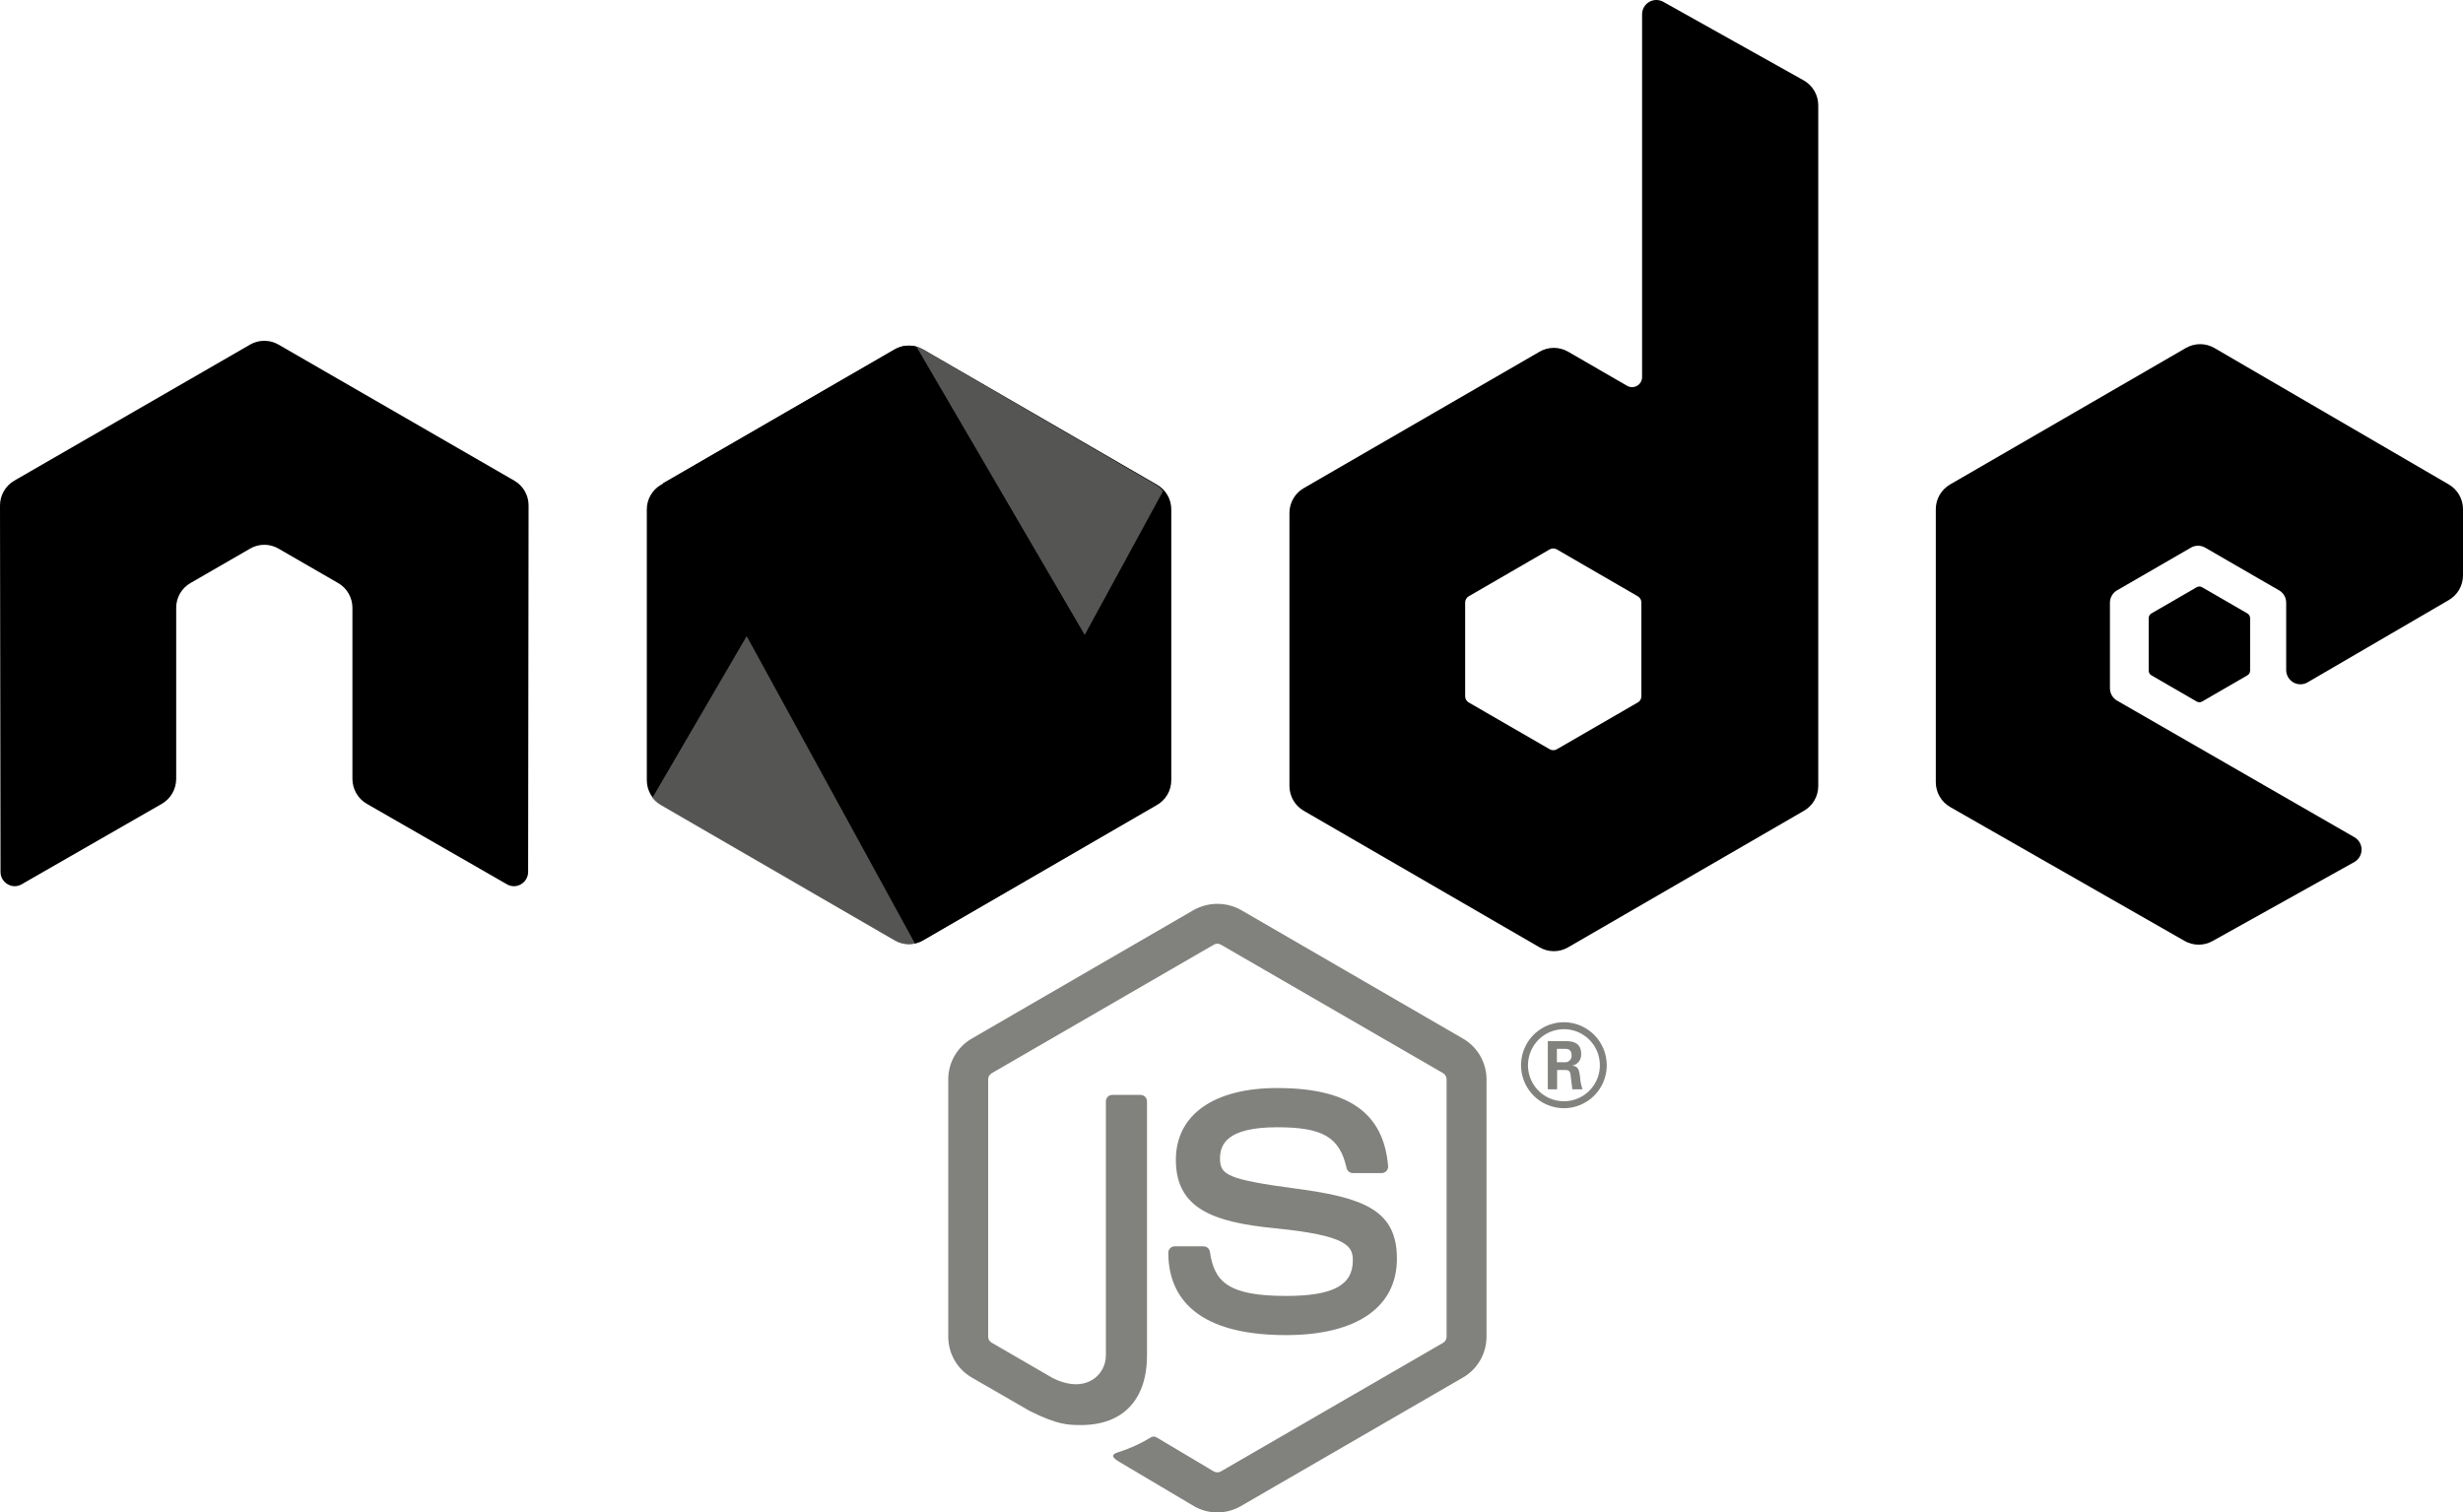 <svg width="127" height="78" viewBox="0 0 127 78" fill="none" xmlns="http://www.w3.org/2000/svg">
<g clip-path="url(#clip0_2758_86162)">
<path d="M62.769 78C62.347 78 61.932 77.889 61.566 77.677L57.737 75.405C57.166 75.084 57.445 74.971 57.633 74.905C58.241 74.715 58.823 74.45 59.365 74.115C59.41 74.094 59.46 74.085 59.51 74.089C59.56 74.093 59.608 74.109 59.649 74.137L62.591 75.888C62.646 75.918 62.707 75.933 62.769 75.933C62.831 75.933 62.892 75.918 62.947 75.888L74.416 69.25C74.469 69.218 74.513 69.172 74.544 69.117C74.575 69.063 74.591 69.001 74.591 68.939V55.665C74.591 55.602 74.574 55.539 74.543 55.483C74.512 55.428 74.467 55.381 74.413 55.348L62.948 48.716C62.894 48.685 62.834 48.669 62.772 48.669C62.71 48.669 62.649 48.685 62.595 48.716L51.133 55.35C51.079 55.383 51.033 55.429 51.001 55.484C50.969 55.539 50.952 55.602 50.952 55.665V68.939C50.952 69.001 50.969 69.063 51 69.117C51.032 69.171 51.078 69.216 51.133 69.246L54.274 71.066C55.979 71.921 57.023 70.915 57.023 69.903V56.798C57.023 56.754 57.031 56.711 57.048 56.67C57.065 56.63 57.09 56.593 57.12 56.563C57.151 56.532 57.188 56.507 57.229 56.491C57.269 56.474 57.312 56.466 57.356 56.467H58.81C58.854 56.467 58.897 56.475 58.937 56.492C58.978 56.508 59.014 56.532 59.045 56.563C59.076 56.594 59.1 56.631 59.117 56.671C59.134 56.711 59.143 56.754 59.143 56.798V69.903C59.143 72.185 57.904 73.493 55.747 73.493C55.084 73.493 54.562 73.493 53.105 72.773L50.097 71.037C49.731 70.823 49.428 70.517 49.217 70.149C49.006 69.78 48.895 69.363 48.895 68.939V55.665C48.894 55.241 49.005 54.824 49.217 54.456C49.428 54.088 49.731 53.782 50.097 53.569L61.566 46.923C61.936 46.72 62.35 46.614 62.772 46.614C63.193 46.614 63.607 46.72 63.977 46.923L75.445 53.569C75.811 53.782 76.115 54.088 76.326 54.456C76.538 54.824 76.649 55.241 76.65 55.665V68.939C76.649 69.363 76.537 69.78 76.326 70.148C76.115 70.517 75.811 70.823 75.445 71.037L63.977 77.677C63.61 77.889 63.193 78.001 62.769 78Z" fill="#81817E"/>
<path d="M66.312 68.855C61.293 68.855 60.242 66.545 60.242 64.608C60.242 64.564 60.25 64.521 60.267 64.48C60.284 64.44 60.308 64.403 60.339 64.373C60.37 64.342 60.406 64.317 60.447 64.301C60.487 64.284 60.53 64.276 60.573 64.276H62.056C62.136 64.276 62.213 64.304 62.273 64.356C62.334 64.407 62.373 64.479 62.386 64.558C62.61 66.072 63.277 66.835 66.312 66.835C68.728 66.835 69.757 66.287 69.757 65.002C69.757 64.261 69.465 63.711 65.71 63.342C62.572 63.031 60.631 62.335 60.631 59.818C60.631 57.497 62.582 56.113 65.852 56.113C69.526 56.113 71.344 57.392 71.575 60.136C71.579 60.182 71.573 60.228 71.559 60.272C71.544 60.316 71.52 60.356 71.489 60.39C71.458 60.424 71.42 60.451 71.378 60.47C71.336 60.488 71.29 60.498 71.245 60.498H69.756C69.681 60.498 69.608 60.472 69.549 60.425C69.491 60.377 69.45 60.312 69.434 60.238C69.077 58.645 68.208 58.136 65.852 58.136C63.214 58.136 62.908 59.058 62.908 59.748C62.908 60.585 63.27 60.828 66.831 61.301C70.356 61.768 72.03 62.43 72.03 64.914C72.03 67.42 69.946 68.855 66.312 68.855Z" fill="#81817E"/>
<path d="M82.85 54.936C82.85 55.374 82.721 55.803 82.478 56.167C82.235 56.532 81.889 56.816 81.486 56.983C81.082 57.151 80.637 57.195 80.209 57.109C79.78 57.024 79.386 56.813 79.077 56.503C78.768 56.193 78.557 55.798 78.472 55.368C78.387 54.938 78.431 54.492 78.598 54.087C78.765 53.682 79.049 53.336 79.412 53.092C79.776 52.849 80.203 52.719 80.64 52.719C81.226 52.72 81.787 52.954 82.201 53.37C82.616 53.785 82.849 54.348 82.85 54.936ZM78.787 54.93C78.786 55.298 78.893 55.658 79.097 55.965C79.3 56.272 79.589 56.511 79.928 56.652C80.267 56.794 80.641 56.831 81.001 56.759C81.361 56.688 81.692 56.511 81.951 56.25C82.211 55.99 82.388 55.658 82.459 55.297C82.53 54.936 82.493 54.562 82.352 54.222C82.211 53.882 81.972 53.591 81.666 53.388C81.361 53.184 81.001 53.076 80.634 53.077C80.145 53.079 79.676 53.275 79.33 53.622C78.984 53.969 78.789 54.439 78.787 54.93ZM79.81 53.692H80.664C80.956 53.692 81.53 53.692 81.53 54.349C81.541 54.491 81.5 54.633 81.413 54.745C81.326 54.858 81.201 54.934 81.061 54.959C81.401 54.983 81.424 55.206 81.471 55.522C81.483 55.746 81.526 55.967 81.599 56.179H81.073C81.061 56.062 80.979 55.428 80.979 55.393C80.945 55.252 80.897 55.182 80.722 55.182H80.29V56.179H79.81V53.692ZM80.278 54.783H80.664C80.713 54.789 80.762 54.785 80.808 54.769C80.855 54.754 80.897 54.729 80.933 54.695C80.969 54.662 80.997 54.621 81.015 54.575C81.033 54.53 81.041 54.481 81.038 54.432C81.038 54.091 80.804 54.091 80.675 54.091H80.278V54.783Z" fill="#81817E"/>
<path fill-rule="evenodd" clip-rule="evenodd" d="M27.255 26.07C27.256 25.81 27.189 25.555 27.06 25.331C26.931 25.106 26.745 24.919 26.521 24.79L14.361 17.772C14.158 17.653 13.928 17.587 13.692 17.578H13.566C13.33 17.587 13.1 17.654 12.895 17.772L0.735 24.79C0.511 24.92 0.326 25.106 0.197 25.331C0.068 25.555 -0 25.81 3.39145e-07 26.07L0.027 44.966C0.026 45.095 0.059 45.222 0.124 45.334C0.188 45.446 0.281 45.538 0.393 45.602C0.503 45.668 0.63 45.704 0.758 45.704C0.887 45.704 1.013 45.668 1.123 45.602L8.349 41.452C8.572 41.322 8.758 41.136 8.887 40.911C9.015 40.687 9.084 40.433 9.085 40.174V31.346C9.084 31.088 9.151 30.834 9.28 30.61C9.409 30.386 9.594 30.2 9.818 30.071L12.895 28.294C13.118 28.164 13.373 28.095 13.631 28.096C13.888 28.095 14.14 28.164 14.361 28.294L17.438 30.071C17.661 30.2 17.847 30.386 17.976 30.61C18.105 30.834 18.172 31.087 18.172 31.346V40.174C18.173 40.433 18.242 40.687 18.371 40.911C18.5 41.135 18.685 41.322 18.908 41.452L26.133 45.602C26.244 45.669 26.37 45.704 26.5 45.704C26.629 45.704 26.756 45.669 26.867 45.602C26.978 45.537 27.07 45.444 27.134 45.333C27.198 45.221 27.232 45.095 27.232 44.966L27.255 26.07Z" fill="black"/>
<path fill-rule="evenodd" clip-rule="evenodd" d="M85.763 0.093C85.652 0.031 85.525 -0.001 85.397 4.39311e-05C85.269 0.001 85.144 0.036 85.034 0.101C84.923 0.166 84.832 0.259 84.768 0.371C84.704 0.482 84.671 0.608 84.671 0.737V19.45C84.671 19.541 84.647 19.63 84.602 19.708C84.557 19.786 84.492 19.852 84.414 19.897C84.336 19.942 84.247 19.966 84.157 19.966C84.067 19.966 83.978 19.942 83.9 19.897L80.855 18.137C80.631 18.008 80.378 17.94 80.121 17.94C79.863 17.94 79.61 18.008 79.387 18.137L67.222 25.177C66.999 25.307 66.814 25.493 66.685 25.716C66.556 25.94 66.488 26.194 66.488 26.453V40.536C66.488 40.795 66.556 41.049 66.685 41.273C66.814 41.496 66.999 41.682 67.222 41.812L79.386 48.857C79.609 48.987 79.863 49.055 80.121 49.055C80.379 49.055 80.632 48.987 80.855 48.857L93.021 41.812C93.244 41.682 93.43 41.496 93.559 41.273C93.688 41.049 93.755 40.795 93.755 40.536V5.431C93.755 5.168 93.686 4.911 93.553 4.685C93.421 4.459 93.231 4.272 93.002 4.144L85.763 0.093ZM84.635 35.909C84.635 35.974 84.618 36.037 84.586 36.093C84.553 36.149 84.507 36.195 84.451 36.227L80.275 38.642C80.219 38.674 80.156 38.691 80.091 38.691C80.027 38.691 79.964 38.674 79.908 38.642L75.731 36.227C75.675 36.195 75.629 36.149 75.597 36.093C75.564 36.037 75.547 35.974 75.548 35.909V31.073C75.548 31.008 75.565 30.945 75.597 30.889C75.629 30.832 75.675 30.786 75.731 30.753L79.907 28.334C79.963 28.302 80.027 28.285 80.091 28.285C80.156 28.285 80.219 28.302 80.275 28.334L84.451 30.753C84.507 30.786 84.553 30.832 84.586 30.889C84.618 30.945 84.635 31.008 84.635 31.073L84.635 35.909Z" fill="black"/>
<path fill-rule="evenodd" clip-rule="evenodd" d="M126.269 30.946C126.492 30.816 126.676 30.63 126.805 30.407C126.933 30.183 127 29.93 127 29.672V26.259C127 26.001 126.933 25.748 126.804 25.524C126.676 25.301 126.491 25.115 126.269 24.985L114.183 17.948C113.959 17.818 113.705 17.749 113.447 17.749C113.189 17.749 112.935 17.817 112.711 17.946L100.551 24.986C100.327 25.116 100.142 25.302 100.013 25.525C99.884 25.749 99.816 26.003 99.816 26.262V40.341C99.816 40.601 99.885 40.856 100.015 41.081C100.146 41.306 100.333 41.492 100.558 41.621L112.643 48.526C112.862 48.651 113.11 48.718 113.362 48.719C113.614 48.721 113.863 48.657 114.083 48.534L121.392 44.46C121.506 44.397 121.601 44.304 121.667 44.192C121.734 44.08 121.769 43.952 121.77 43.821C121.771 43.691 121.737 43.563 121.673 43.45C121.608 43.336 121.514 43.242 121.401 43.178L109.164 36.134C109.052 36.07 108.959 35.977 108.894 35.864C108.829 35.752 108.795 35.625 108.795 35.495V31.083C108.795 30.953 108.829 30.826 108.894 30.714C108.958 30.602 109.051 30.509 109.163 30.445L112.971 28.243C113.083 28.178 113.209 28.145 113.338 28.145C113.467 28.145 113.593 28.178 113.705 28.243L117.515 30.445C117.627 30.509 117.72 30.602 117.784 30.714C117.849 30.826 117.883 30.953 117.883 31.083V34.554C117.882 34.684 117.917 34.811 117.981 34.923C118.046 35.035 118.139 35.128 118.251 35.193C118.362 35.257 118.489 35.291 118.618 35.291C118.747 35.291 118.874 35.257 118.986 35.191L126.269 30.946Z" fill="black"/>
<path fill-rule="evenodd" clip-rule="evenodd" d="M113.266 30.286C113.309 30.261 113.358 30.248 113.407 30.248C113.457 30.248 113.505 30.261 113.548 30.286L115.882 31.636C115.925 31.661 115.961 31.697 115.985 31.74C116.01 31.783 116.023 31.832 116.023 31.881V34.584C116.023 34.634 116.01 34.683 115.985 34.726C115.961 34.769 115.925 34.804 115.882 34.829L113.548 36.179C113.505 36.204 113.457 36.218 113.407 36.218C113.358 36.218 113.309 36.204 113.266 36.179L110.934 34.829C110.891 34.804 110.855 34.769 110.831 34.726C110.806 34.683 110.793 34.634 110.793 34.584V31.881C110.793 31.832 110.806 31.783 110.831 31.74C110.855 31.697 110.891 31.661 110.934 31.636L113.266 30.286Z" fill="black"/>
<path fill-rule="evenodd" clip-rule="evenodd" d="M46.144 18.02C46.365 17.892 46.617 17.824 46.872 17.824C47.128 17.824 47.379 17.892 47.601 18.02L59.666 25.002C59.888 25.13 60.072 25.315 60.2 25.537C60.328 25.759 60.395 26.011 60.395 26.268V40.243C60.395 40.5 60.328 40.752 60.2 40.974C60.072 41.196 59.888 41.38 59.666 41.509L47.601 48.497C47.38 48.625 47.128 48.692 46.872 48.692C46.616 48.692 46.365 48.625 46.143 48.497L34.081 41.509C33.859 41.38 33.676 41.196 33.548 40.974C33.42 40.752 33.353 40.5 33.352 40.243V26.267C33.352 26.011 33.42 25.759 33.548 25.537C33.676 25.315 33.86 25.13 34.081 25.002L46.144 18.02Z" fill="black"/>
<path opacity="0.66" d="M59.602 25.002L47.59 18.02C47.471 17.951 47.343 17.9 47.209 17.868L33.632 41.159C33.747 41.299 33.886 41.417 34.042 41.509L46.126 48.497C46.3 48.598 46.493 48.661 46.693 48.683C46.893 48.704 47.095 48.682 47.286 48.62L59.971 25.327C59.87 25.196 59.745 25.085 59.602 25.002Z" fill="#81817E"/>
<path d="M47.569 48.497L59.606 41.509C59.82 41.377 59.995 41.191 60.113 40.968C60.231 40.745 60.288 40.495 60.277 40.243V40.189L47.255 17.88C47.068 17.827 46.871 17.812 46.677 17.836C46.483 17.86 46.296 17.923 46.127 18.02L34.187 24.923L47.175 48.652C47.313 48.62 47.446 48.568 47.569 48.497Z" fill="black"/>
</g>
<defs>
<clipPath id="clip0_2758_86162">
<rect width="127" height="78" fill="white"/>
</clipPath>
</defs>
</svg>
